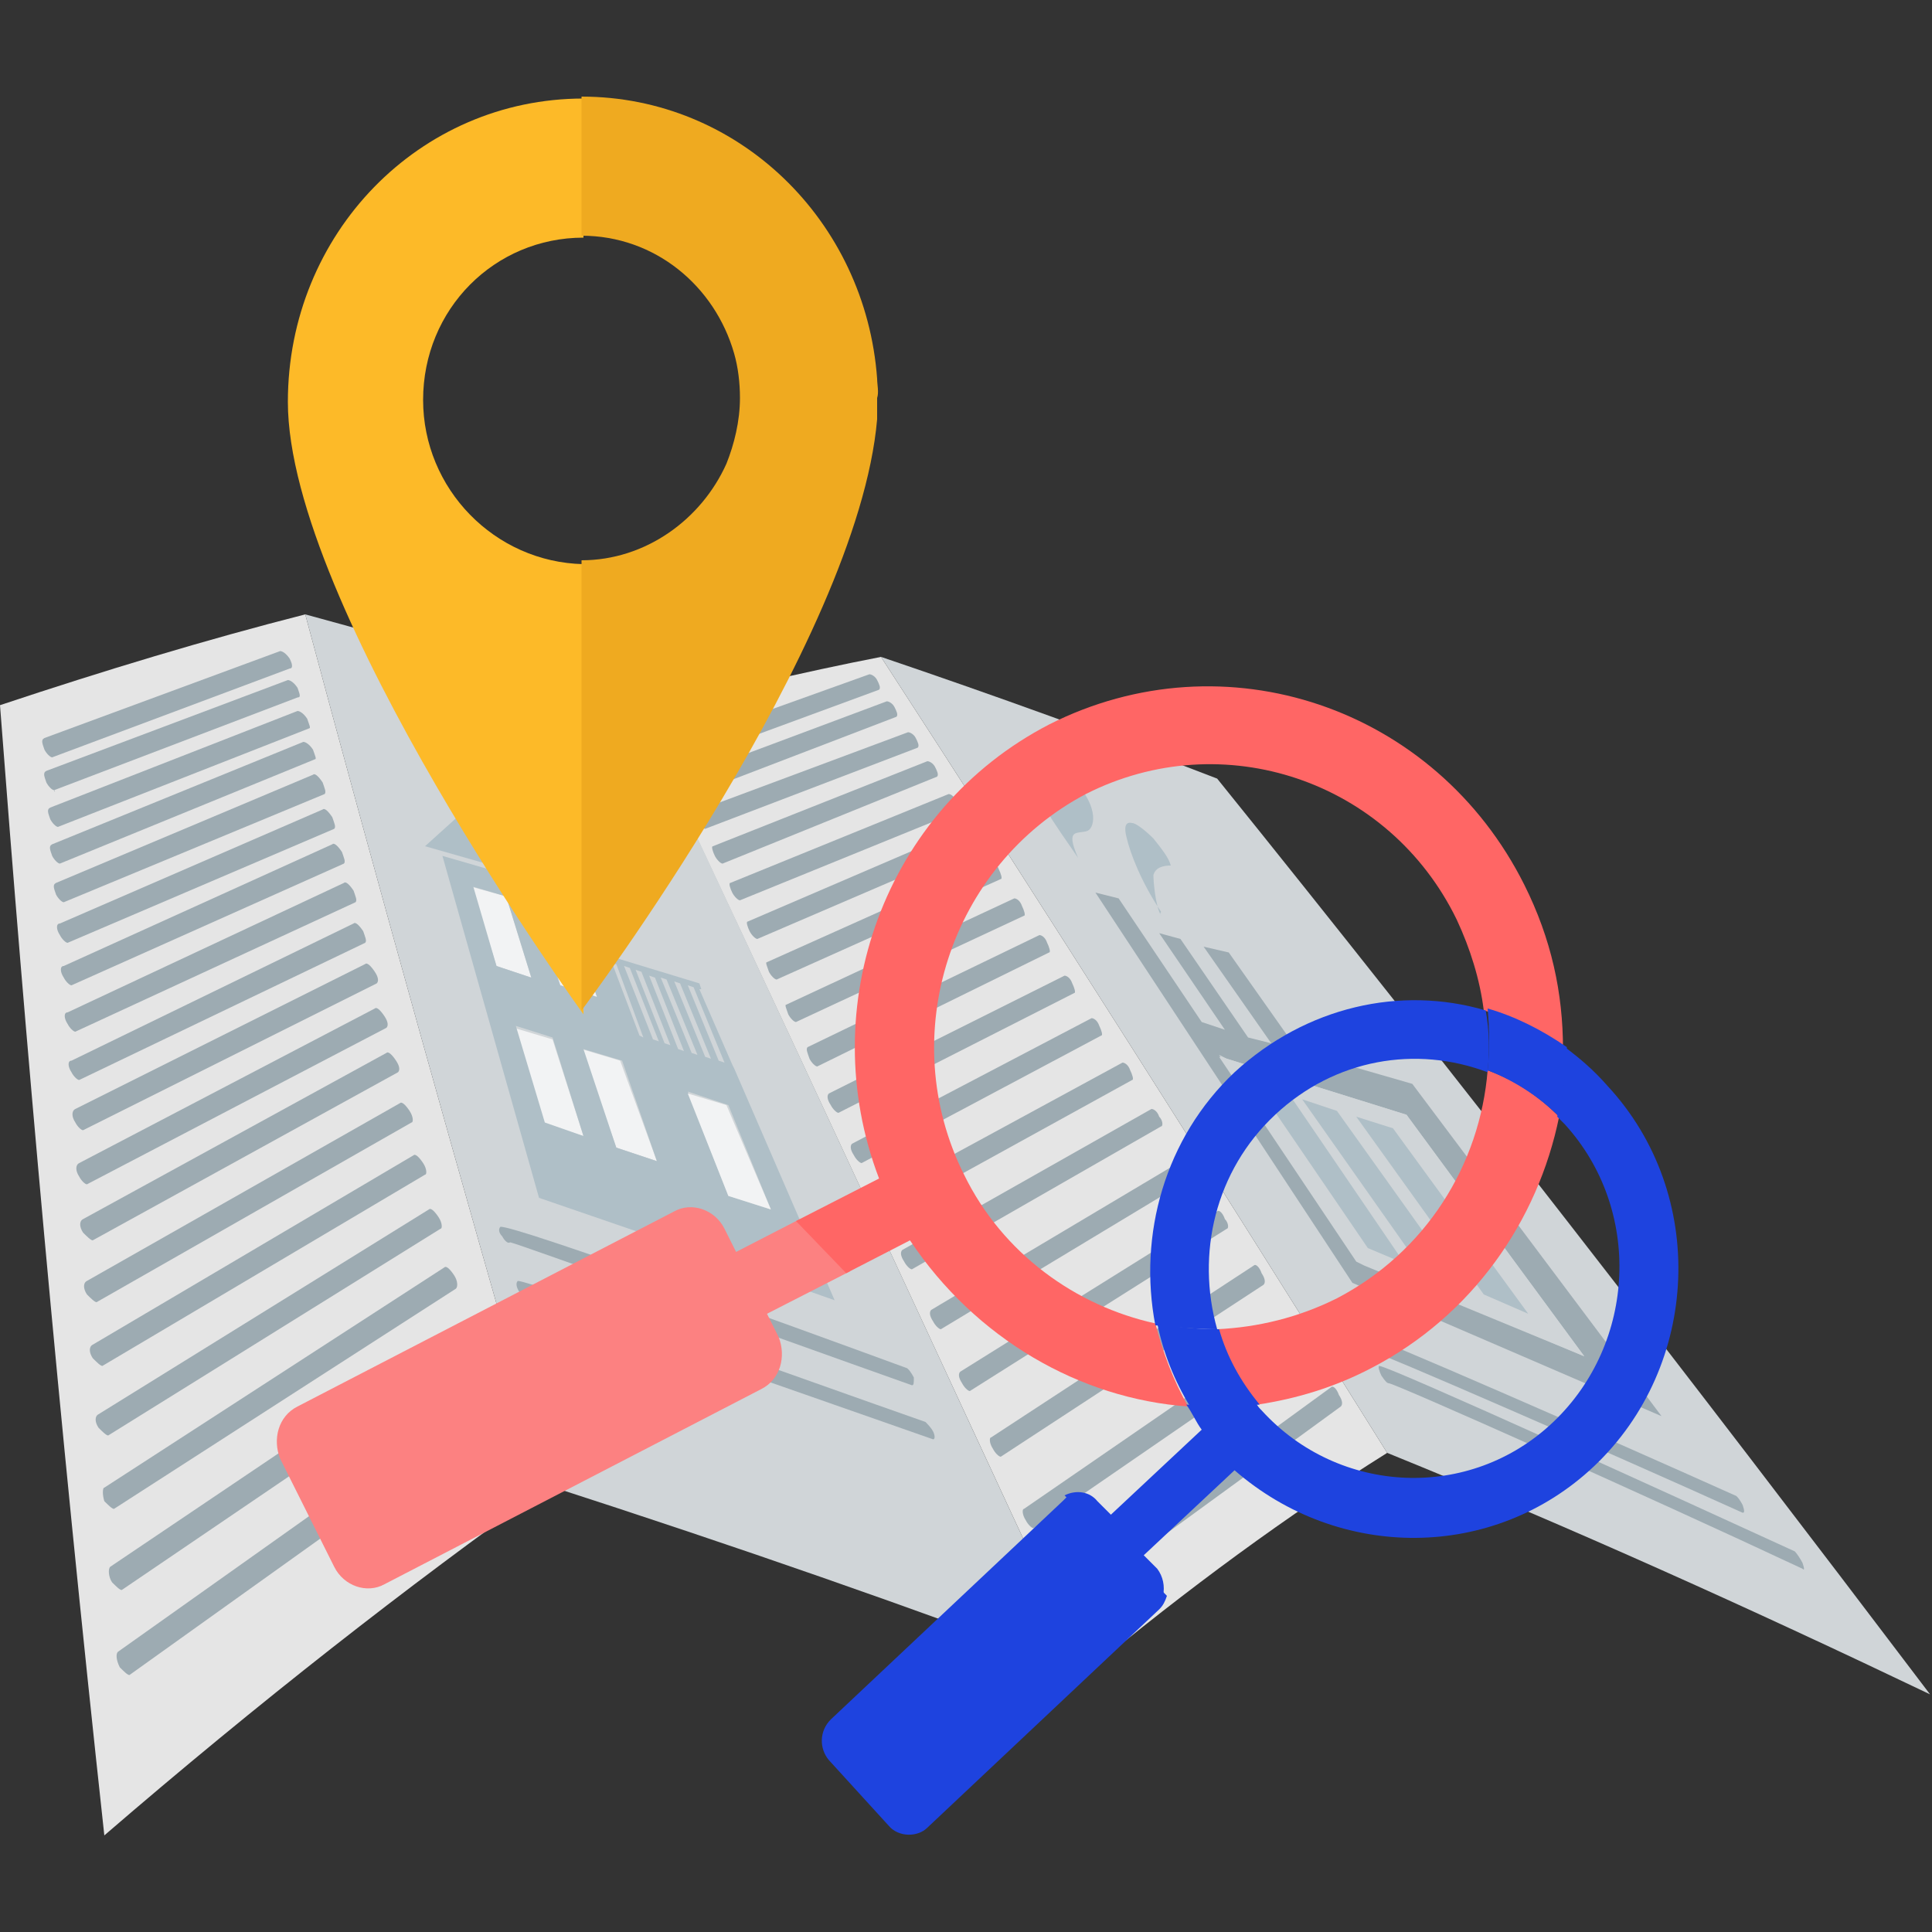 <?xml version="1.0" encoding="utf-8"?>
<!-- Generator: Adobe Illustrator 23.0.6, SVG Export Plug-In . SVG Version: 6.00 Build 0)  -->
<svg version="1.1" id="Layer_1" xmlns="http://www.w3.org/2000/svg" xmlns:xlink="http://www.w3.org/1999/xlink" x="0px" y="0px"
	 width="100px" height="100px" viewBox="0 0 100 100" style="enable-background:new 0 0 100 100;" xml:space="preserve">
<rect x="0" y="0" width="100" height="100" fill="#333333" stroke="none"/>
<style type="text/css">
	.st0{fill:#E5E5E5;}
	.st1{fill:#D0D5D8;}
	.st2{fill:#9DABB2;}
	.st3{fill:#AFBFC7;}
	.st4{fill:#F2F3F4;}
	.st5{fill:#FDBA28;}
	.st6{fill:#EFAA20;}
	.st7{fill:none;}
	.st8{fill:#FC8181;}
	.st9{fill:#FF6665;}
	.st10{fill:#1E43DF;}
</style>
<g id="_x31_2">
	<g>
		<g>
			<path class="st0" d="M56.2,86.6c5.3-4.4,10.5-8.2,15.6-11.4c-9-14.4-17.7-28.1-26.2-41.2c-4.1,0.8-8.3,1.8-12.6,2.9
				C40.3,52.2,47.9,68.8,56.2,86.6z"/>
		</g>
		<g>
			<path class="st1" d="M99.9,87.7c-9.2-4.4-18.5-8.6-28.1-12.5c-9-14.4-17.7-28.1-26.2-41.2c5.9,2,11.7,4.1,17.4,6.3
				C75.1,55.3,87.4,71.2,99.9,87.7z"/>
		</g>
		<g>
			<g>
				<path class="st0" d="M5.4,95c8-6.9,15.7-12.9,23-18.1c-4.7-16.3-8.9-31.3-12.6-45.1c-5.1,1.3-10.4,2.9-15.8,4.7
					C1.3,53.6,3,73,5.4,95z"/>
			</g>
			<g>
				<g>
					<path class="st2" d="M2.7,39.2c-0.1,0-0.3-0.2-0.4-0.4c-0.1-0.3-0.2-0.5,0-0.6l12.2-4.5c0.1,0,0.3,0.1,0.5,0.4
						c0.1,0.2,0.2,0.5,0,0.5L2.7,39.2C2.7,39.2,2.7,39.2,2.7,39.2z"/>
				</g>
				<g>
					<path class="st2" d="M2.8,40.9c-0.1,0-0.3-0.2-0.4-0.4c-0.1-0.3-0.2-0.5,0-0.6l12.5-4.7c0.1,0,0.3,0.1,0.5,0.4
						c0.1,0.3,0.2,0.5,0,0.5L2.8,40.9C2.9,41,2.8,41,2.8,40.9z"/>
				</g>
				<g>
					<path class="st2" d="M3,42.8c-0.1,0-0.3-0.2-0.4-0.4c-0.1-0.3-0.2-0.5,0-0.6l12.8-5c0.1,0,0.3,0.1,0.5,0.4
						c0.1,0.3,0.2,0.5,0.1,0.5L3,42.8C3,42.8,3,42.8,3,42.8z"/>
				</g>
				<g>
					<path class="st2" d="M3.1,44.7c-0.1,0-0.3-0.2-0.4-0.4c-0.1-0.3-0.2-0.5,0-0.6l13-5.3c0.1,0,0.3,0.1,0.5,0.4
						c0.1,0.3,0.2,0.5,0.1,0.5L3.1,44.7C3.2,44.7,3.2,44.7,3.1,44.7z"/>
				</g>
				<g>
					<path class="st2" d="M3.3,46.7c-0.1,0-0.3-0.2-0.4-0.4c-0.1-0.3-0.2-0.5,0-0.6l13.3-5.6c0.1-0.1,0.3,0.1,0.5,0.4
						c0.1,0.3,0.2,0.5,0.1,0.6L3.3,46.7C3.3,46.7,3.3,46.7,3.3,46.7z"/>
				</g>
				<g>
					<path class="st2" d="M3.5,48.8c-0.1,0-0.3-0.2-0.4-0.4c-0.2-0.3-0.2-0.6,0-0.6l13.6-5.9c0.1-0.1,0.3,0.1,0.5,0.4
						c0.1,0.3,0.2,0.5,0.1,0.6L3.5,48.8C3.5,48.8,3.5,48.8,3.5,48.8z"/>
				</g>
				<g>
					<path class="st2" d="M3.7,51c-0.1,0-0.3-0.2-0.4-0.4c-0.2-0.3-0.2-0.6,0-0.6l13.9-6.3c0.1-0.1,0.3,0.1,0.5,0.4
						c0.1,0.3,0.2,0.5,0.1,0.6L3.7,51C3.7,51,3.7,51,3.7,51z"/>
				</g>
				<g>
					<path class="st2" d="M3.9,53.4c-0.1,0-0.3-0.2-0.4-0.4c-0.2-0.3-0.2-0.6,0-0.6l14.3-6.7c0.1-0.1,0.3,0.1,0.5,0.4
						c0.1,0.3,0.2,0.5,0.1,0.6L3.9,53.4C3.9,53.4,3.9,53.4,3.9,53.4z"/>
				</g>
				<g>
					<path class="st2" d="M4.1,55.9c-0.1,0-0.3-0.2-0.4-0.4c-0.2-0.3-0.2-0.6,0-0.6l14.6-7.1c0.1-0.1,0.3,0.1,0.5,0.4
						c0.1,0.3,0.2,0.5,0.1,0.6L4.1,55.9C4.1,55.9,4.1,55.9,4.1,55.9z"/>
				</g>
				<g>
					<path class="st2" d="M4.3,58.5c-0.1,0-0.3-0.2-0.4-0.4c-0.2-0.3-0.2-0.6,0-0.7l15-7.5c0.1-0.1,0.3,0.1,0.5,0.4
						c0.2,0.3,0.2,0.5,0.1,0.6L4.3,58.5C4.3,58.5,4.3,58.5,4.3,58.5z"/>
				</g>
				<g>
					<path class="st2" d="M4.5,61.3c-0.1,0-0.3-0.2-0.4-0.4c-0.2-0.3-0.2-0.6,0-0.7l15.3-8c0.1-0.1,0.3,0.1,0.5,0.4
						c0.2,0.3,0.2,0.5,0.1,0.6L4.5,61.3C4.6,61.3,4.6,61.3,4.5,61.3z"/>
				</g>
				<g>
					<path class="st2" d="M4.8,64.2c-0.1,0-0.3-0.2-0.5-0.4c-0.2-0.3-0.2-0.6,0-0.7L20,54.5c0.1-0.1,0.3,0.1,0.5,0.4
						c0.2,0.3,0.2,0.5,0.1,0.6L4.8,64.2C4.8,64.2,4.8,64.2,4.8,64.2z"/>
				</g>
				<g>
					<path class="st2" d="M5,67.4c-0.1,0-0.3-0.2-0.5-0.4c-0.2-0.3-0.2-0.6,0-0.7l16.2-9.2c0.1-0.1,0.3,0.1,0.5,0.4
						c0.2,0.3,0.2,0.6,0.1,0.6L5,67.4C5.1,67.4,5.1,67.4,5,67.4z"/>
				</g>
				<g>
					<path class="st2" d="M5.3,70.7c-0.1,0-0.3-0.2-0.5-0.4c-0.2-0.3-0.2-0.6,0-0.7l16.6-9.8c0.1-0.1,0.3,0.1,0.5,0.4
						c0.2,0.3,0.2,0.6,0.1,0.6L5.3,70.7C5.4,70.7,5.3,70.7,5.3,70.7z"/>
				</g>
				<g>
					<path class="st2" d="M5.6,74.3c-0.1,0-0.3-0.2-0.5-0.4c-0.2-0.3-0.2-0.6,0-0.7l17.1-10.6c0.1-0.1,0.3,0.1,0.5,0.4
						c0.2,0.3,0.2,0.6,0.1,0.6L5.6,74.3C5.7,74.3,5.6,74.3,5.6,74.3z"/>
				</g>
				<g>
					<path class="st2" d="M5.9,78.1c-0.1,0-0.3-0.2-0.5-0.4C5.3,77.4,5.3,77,5.4,77L23,65.6c0.1-0.1,0.3,0.1,0.5,0.4
						c0.2,0.3,0.2,0.6,0.1,0.7L5.9,78.1C6,78.1,6,78.1,5.9,78.1z"/>
				</g>
				<g>
					<path class="st2" d="M6.3,82.3c-0.1,0-0.3-0.2-0.5-0.4c-0.2-0.3-0.2-0.7-0.1-0.8l18.1-12.2c0.1-0.1,0.3,0.1,0.5,0.4
						c0.2,0.3,0.2,0.6,0.1,0.7L6.3,82.3C6.3,82.3,6.3,82.3,6.3,82.3z"/>
				</g>
				<g>
					<path class="st2" d="M6.7,86.7c-0.1,0-0.3-0.2-0.5-0.4C6,85.9,6,85.6,6.1,85.5l18.6-13.2c0.1-0.1,0.3,0.1,0.5,0.4
						s0.2,0.6,0.1,0.7L6.7,86.7C6.7,86.7,6.7,86.7,6.7,86.7z"/>
				</g>
			</g>
		</g>
		<g>
			<g>
				<g>
					<path class="st2" d="M34.9,39.6c-0.1,0-0.3-0.2-0.4-0.4c-0.1-0.2-0.2-0.5-0.1-0.5l10.6-3.8c0.1,0,0.3,0.1,0.4,0.3
						c0.1,0.2,0.2,0.4,0.1,0.5L34.9,39.6C35,39.6,35,39.6,34.9,39.6z"/>
				</g>
			</g>
			<g>
				<g>
					<path class="st2" d="M35.7,41.2c-0.1,0-0.3-0.2-0.4-0.4c-0.1-0.2-0.2-0.5-0.1-0.5l10.7-4c0.1,0,0.3,0.1,0.4,0.3
						c0.1,0.2,0.2,0.4,0.1,0.5L35.7,41.2C35.8,41.2,35.7,41.2,35.7,41.2z"/>
				</g>
			</g>
			<g>
				<g>
					<path class="st2" d="M36.5,42.9c-0.1,0-0.3-0.2-0.4-0.4c-0.1-0.2-0.2-0.5-0.1-0.5L47,37.9c0.1,0,0.3,0.1,0.4,0.3
						c0.1,0.2,0.2,0.4,0.1,0.5L36.5,42.9C36.6,42.9,36.6,42.9,36.5,42.9z"/>
				</g>
			</g>
			<g>
				<g>
					<path class="st2" d="M37.4,44.7c-0.1,0-0.3-0.2-0.4-0.4c-0.1-0.2-0.2-0.5-0.1-0.5L48,39.4c0.1,0,0.3,0.1,0.4,0.3
						c0.1,0.2,0.2,0.4,0.1,0.5L37.4,44.7C37.4,44.7,37.4,44.7,37.4,44.7z"/>
				</g>
			</g>
			<g>
				<g>
					<path class="st2" d="M38.3,46.6c-0.1,0-0.3-0.2-0.4-0.4c-0.1-0.2-0.2-0.5-0.1-0.5l11.3-4.6c0.1,0,0.3,0.1,0.4,0.4
						c0.1,0.2,0.2,0.4,0.1,0.5L38.3,46.6C38.3,46.6,38.3,46.6,38.3,46.6z"/>
				</g>
			</g>
			<g>
				<g>
					<path class="st2" d="M39.2,48.6c-0.1,0-0.3-0.2-0.4-0.4c-0.1-0.2-0.2-0.5-0.1-0.5l11.4-4.9c0.1,0,0.3,0.1,0.4,0.4
						c0.1,0.2,0.2,0.5,0.1,0.5L39.2,48.6C39.2,48.6,39.2,48.6,39.2,48.6z"/>
				</g>
			</g>
			<g>
				<g>
					<path class="st2" d="M40.2,50.7c-0.1,0-0.3-0.2-0.4-0.4c-0.1-0.3-0.2-0.5-0.1-0.5l11.6-5.2c0.1,0,0.3,0.1,0.4,0.4
						c0.1,0.2,0.2,0.5,0.1,0.5L40.2,50.7C40.2,50.7,40.2,50.7,40.2,50.7z"/>
				</g>
			</g>
			<g>
				<g>
					<path class="st2" d="M41.2,52.9c-0.1,0-0.3-0.2-0.4-0.4c-0.1-0.3-0.2-0.5-0.1-0.5l11.8-5.5c0.1,0,0.3,0.1,0.4,0.4
						c0.1,0.2,0.2,0.5,0.1,0.5L41.2,52.9C41.2,52.9,41.2,52.9,41.2,52.9z"/>
				</g>
			</g>
			<g>
				<g>
					<path class="st2" d="M42.3,55.2c-0.1,0-0.3-0.2-0.4-0.4c-0.1-0.3-0.2-0.5-0.1-0.6l12-5.8c0.1,0,0.3,0.1,0.4,0.4
						c0.1,0.2,0.2,0.5,0.1,0.5L42.3,55.2C42.3,55.2,42.3,55.2,42.3,55.2z"/>
				</g>
			</g>
			<g>
				<g>
					<path class="st2" d="M43.4,57.6c-0.1,0-0.3-0.2-0.4-0.4c-0.2-0.3-0.2-0.5-0.1-0.6l12.2-6.1c0.1,0,0.3,0.1,0.4,0.4
						c0.1,0.2,0.2,0.5,0.1,0.5L43.4,57.6C43.5,57.6,43.4,57.6,43.4,57.6z"/>
				</g>
			</g>
			<g>
				<g>
					<path class="st2" d="M44.6,60.2c-0.1,0-0.3-0.2-0.4-0.4c-0.2-0.3-0.2-0.5-0.1-0.6l12.4-6.5c0.1,0,0.3,0.1,0.4,0.4
						c0.1,0.2,0.2,0.5,0.1,0.5L44.6,60.2C44.7,60.2,44.7,60.2,44.6,60.2z"/>
				</g>
			</g>
			<g>
				<g>
					<path class="st2" d="M45.9,62.9c-0.1,0-0.3-0.2-0.4-0.4c-0.2-0.3-0.2-0.5-0.1-0.6L58.1,55c0.1,0,0.3,0.1,0.4,0.4
						c0.1,0.2,0.2,0.5,0.1,0.5L45.9,62.9C45.9,62.9,45.9,62.9,45.9,62.9z"/>
				</g>
			</g>
			<g>
				<g>
					<path class="st2" d="M47.2,65.7c-0.1,0-0.3-0.2-0.4-0.4c-0.2-0.3-0.2-0.5-0.1-0.6l12.9-7.3c0.1,0,0.3,0.1,0.4,0.4
						c0.2,0.2,0.2,0.5,0.1,0.5L47.2,65.7C47.3,65.7,47.3,65.7,47.2,65.7z"/>
				</g>
			</g>
			<g>
				<g>
					<path class="st2" d="M48.7,68.8c-0.1,0-0.3-0.2-0.4-0.4c-0.2-0.3-0.2-0.5-0.1-0.6L61.3,60c0.1,0,0.3,0.1,0.4,0.4
						c0.2,0.2,0.2,0.5,0.1,0.5L48.7,68.8C48.7,68.8,48.7,68.8,48.7,68.8z"/>
				</g>
			</g>
			<g>
				<g>
					<path class="st2" d="M50.2,72c-0.1,0-0.3-0.2-0.4-0.4c-0.2-0.3-0.2-0.5-0.1-0.6L63,62.7c0.1-0.1,0.3,0.1,0.4,0.4
						c0.2,0.2,0.2,0.5,0.1,0.5L50.2,72C50.2,72,50.2,72,50.2,72z"/>
				</g>
			</g>
			<g>
				<g>
					<path class="st2" d="M51.8,75.4c-0.1,0-0.3-0.2-0.4-0.4c-0.2-0.3-0.2-0.6-0.1-0.6l13.6-8.9c0.1-0.1,0.3,0.1,0.4,0.4
						c0.2,0.3,0.2,0.5,0.1,0.6L51.8,75.4C51.8,75.4,51.8,75.4,51.8,75.4z"/>
				</g>
			</g>
			<g>
				<g>
					<path class="st2" d="M53.5,79.1c-0.1,0-0.3-0.2-0.4-0.4c-0.2-0.3-0.2-0.6-0.1-0.6l13.8-9.5c0.1-0.1,0.3,0.1,0.4,0.4
						c0.2,0.3,0.2,0.5,0.1,0.6L53.5,79.1C53.6,79.1,53.5,79.1,53.5,79.1z"/>
				</g>
			</g>
			<g>
				<g>
					<path class="st2" d="M55.4,83c-0.1,0-0.3-0.2-0.4-0.4c-0.2-0.3-0.2-0.6-0.1-0.6l14-10.2c0.1-0.1,0.3,0.1,0.4,0.4
						c0.2,0.3,0.2,0.5,0.1,0.6L55.4,83C55.4,83,55.4,83,55.4,83z"/>
				</g>
			</g>
		</g>
		<g>
			<g>
				<path class="st3" d="M56.3,43c0.4-0.2,0.6-1.4-1-2.9c-0.4-0.4-0.8-0.6-1-0.6c-0.3,0-0.4,0-0.6,0.1c-0.1,0.1-0.3,0.2-0.3,0.3
					c-0.3,0.7,1.3,2.9,2.4,4.5C55.1,42.8,55.8,43.2,56.3,43z"/>
			</g>
			<g>
				<path class="st2" d="M67.2,54.4l-3.6-5.1l-1.3-0.3l3.5,5l-1.2-0.3l-3.5-5.1L60,48.3l3.4,5l-1.2-0.4l-4.3-6.4l-1.2-0.3L70,66.4
					l16,6.9L73.1,56.1L67.2,54.4z M82,70.2l-11.4-4.7l-0.4-0.2l-7.1-10.6l0.4,0.1l9.3,2.9L82,70.2z"/>
			</g>
			<g>
				<path class="st1" d="M63.1,54.6l7.1,10.6l0.4,0.2L82,70.2l-9.2-12.5l-9.3-2.9L63.1,54.6z M70.2,57.8l1.9,0.6l7,9.6L76.8,67
					L70.2,57.8z M67.4,56.9l1.8,0.6l6.5,9.1l-2.1-0.9L67.4,56.9z M65,56.1l1.7,0.5l6,8.8l-2-0.8L65,56.1z"/>
			</g>
			<g>
				<path class="st3" d="M60.1,47.4c-0.3-0.5-0.4-1.8-0.4-2.1c0.1-0.4,0.5-0.5,0.9-0.5c-0.1-0.4-0.5-0.9-0.9-1.4
					c-0.4-0.4-0.9-0.8-1.1-0.8c-0.4-0.1-0.4,0.3-0.3,0.7c0.2,0.9,0.8,2.4,1.8,3.9C60,47.3,60.1,47.4,60.1,47.4z"/>
			</g>
			<g>
				<polygon class="st3" points="66.7,56.6 65,56.1 70.8,64.6 72.7,65.4 				"/>
			</g>
			<g>
				<polygon class="st3" points="69.2,57.5 67.4,56.9 73.6,65.7 75.7,66.6 				"/>
			</g>
			<g>
				<polygon class="st3" points="72.1,58.4 70.2,57.8 76.8,67 79.1,68 				"/>
			</g>
		</g>
		<g>
			<path class="st2" d="M90.2,78.3c0.1,0,0.1-0.1,0-0.4c-0.1-0.2-0.3-0.5-0.4-0.5C82.9,74.3,71,69.1,70.4,69c0,0,0,0,0,0
				c-0.1,0,0,0.3,0.1,0.5c0.2,0.3,0.3,0.4,0.4,0.4C71.4,70,82.9,75,90.2,78.3C90.2,78.3,90.2,78.3,90.2,78.3z"/>
			<path class="st2" d="M93.3,80.9c-0.1-0.2-0.3-0.5-0.4-0.6c-6.1-2.8-20.8-9.5-21.5-9.6c0,0,0,0,0,0c-0.1,0,0,0.3,0.1,0.5
				c0.2,0.3,0.3,0.4,0.4,0.4c0.5,0.1,13.3,5.8,21.4,9.6c0,0,0,0,0,0C93.4,81.3,93.4,81.2,93.3,80.9z"/>
		</g>
		<g>
			<g>
				<path class="st1" d="M56.2,86.6c-9-3.4-18.2-6.6-27.8-9.7c-4.7-16.3-8.9-31.3-12.6-45.1c5.9,1.6,11.6,3.3,17.2,5
					C40.3,52.2,47.9,68.8,56.2,86.6z"/>
			</g>
			<g>
				<g>
					<polygon class="st4" points="25.7,50 27.5,50.6 26.2,46.4 24.4,45.9 					"/>
				</g>
				<g>
					<polygon class="st4" points="29,51 30.9,51.6 29.4,47.3 27.6,46.8 					"/>
				</g>
				<g>
					<polygon class="st4" points="28.1,58.2 30.2,58.8 28.6,53.8 26.6,53.2 					"/>
				</g>
				<g>
					<polygon class="st4" points="31.9,59.4 34,60.1 32.1,54.9 30.1,54.3 					"/>
				</g>
				<g>
					<polygon class="st3" points="25.1,41 22,43.8 31.1,46.4 					"/>
				</g>
				<g>
					<path class="st3" d="M37.9,55.1l-1.7-3.9l0.1,0l-0.1-0.3l-4.6-1.4l-1.1-3l-7.6-2.2L27.9,62l9.6,3.3l5.7,2l-5.2-12L37.9,55.1z
						 M30.2,58.8l-2-0.7l-1.5-5l1.9,0.6L30.2,58.8z M27.5,50.6L25.7,50l-1.2-4.1l1.7,0.5L27.5,50.6z M34,60.1l-2.1-0.7l-1.7-5.1
						l2,0.6L34,60.1z M30.9,51.6L29,51l-1.4-4.2l1.8,0.5L30.9,51.6z M36.8,54.8l-0.3-0.1l-1.6-3.9l0.3,0.1L36.8,54.8z M36.1,54.6
						l-0.3-0.1l-1.6-3.9l0.3,0.1L36.1,54.6z M35.4,54.4l-0.3-0.1l-1.5-3.8l0.3,0.1L35.4,54.4z M31.7,49.9l0.2,0l1.4,3.8l-0.2-0.1
						L31.7,49.9z M32.3,50l0.3,0.1l1.5,3.8l-0.3-0.1L32.3,50z M32.9,50.2l0.3,0.1l1.5,3.8l-0.3-0.1L32.9,50.2z M39.9,62.6l-2.2-0.7
						l-2.1-5.4l2.1,0.7L39.9,62.6z M35.6,51l0.3,0.1l1.6,3.9l-0.3-0.1L35.6,51z"/>
				</g>
				<g>
					<polygon class="st4" points="37.7,61.9 39.9,62.6 37.6,57.2 35.6,56.6 					"/>
				</g>
			</g>
			<g>
				<path class="st2" d="M47.2,71.7C47.3,71.7,47.3,71.7,47.2,71.7c0.1,0,0.1-0.1,0.1-0.4c-0.1-0.2-0.3-0.5-0.4-0.5
					c-6-2.2-20.3-7.4-21-7.3c0,0,0,0,0,0c-0.1,0.1-0.1,0.3,0.1,0.5c0.1,0.2,0.3,0.4,0.4,0.3C26.9,64.4,39.3,68.9,47.2,71.7z"/>
				<path class="st2" d="M47.9,73.6c-6-2.1-20.4-7.3-21.1-7.3c0,0,0,0,0,0c-0.1,0.1-0.1,0.3,0.1,0.6c0.1,0.2,0.3,0.4,0.4,0.4
					c0.5,0,13,4.4,21,7.2c0,0,0,0,0,0c0.1,0,0.1-0.2,0-0.4C48.2,73.9,48,73.7,47.9,73.6z"/>
			</g>
		</g>
	</g>
	<g>
		<path class="st5" d="M21.9,20.7c0-4.7,3.7-8.4,8.3-8.4l0-7.2c-8.5,0-15.3,7-15.3,15.7c0,10.6,15.3,31.7,15.3,31.7l0-23.3
			C25.6,29.1,21.9,25.3,21.9,20.7z"/>
		<path class="st6" d="M45.4,19.6C44.8,11.4,38.2,5,30.1,5l0,7.2c3.8,0,6.9,2.6,7.9,6.1c0.2,0.7,0.3,1.5,0.3,2.3
			c0,1.2-0.3,2.4-0.7,3.4c-1.3,2.9-4.2,5-7.5,5l0,23.3c0,0,14.3-19,15.3-30.6c0-0.4,0-0.8,0-1.1C45.5,20.3,45.4,19.9,45.4,19.6z"/>
	</g>
	<g>
		<path class="st7" d="M64,55.4c3.6-3.4,8.5-4.4,13-3.2c-0.2-1.6-0.7-3.2-1.4-4.7c-3.6-7.2-12.2-10.1-19.2-6.5
			c-7.1,3.6-9.9,12.4-6.3,19.7c2.1,4.2,5.8,6.9,9.9,7.7C58.9,63.8,60.3,58.8,64,55.4z"/>
		<path class="st7" d="M71,70.8c-1.9,1-3.9,1.6-5.9,1.9c0.1,0.1,0.2,0.2,0.3,0.4c4,4.4,10.8,4.7,15.1,0.6c4.3-4.1,4.6-11,0.6-15.4
			c-0.1-0.1-0.3-0.3-0.4-0.4C79.6,63.2,76.2,68.1,71,70.8z"/>
		<path class="st7" d="M66,57.6c-3.1,2.9-4.1,7.3-3,11.1c2.1,0,4.2-0.5,6.2-1.6c4.6-2.4,7.4-6.9,7.8-11.8C73.3,54,69,54.7,66,57.6z"
			/>
		<path class="st7" d="M57.1,77.7l0.7,0.7l4.7-4.4c-0.3-0.4-0.6-0.8-0.8-1.3c-5.7-0.4-11-3.5-14.2-8.7l-3.3,1.7l11.3,11.6
			C55.9,77.2,56.6,77.3,57.1,77.7z"/>
		<path class="st8" d="M38.1,64.8l-0.6-1.2c-0.5-1-1.7-1.4-2.6-0.9L15.4,72.8c-1,0.5-1.3,1.7-0.9,2.7l2.8,5.6c0.5,1,1.7,1.4,2.6,0.9
			l19.5-10.1c1-0.5,1.3-1.7,0.9-2.7l-0.6-1.2l4.3-2.2l-2.6-2.7L38.1,64.8z"/>
		<path class="st9" d="M69.2,67.2c-2,1-4.1,1.5-6.2,1.6c0.4,1.4,1.1,2.7,2.1,3.9c2-0.3,4-0.9,5.9-1.9c5.2-2.7,8.6-7.6,9.7-13
			c-1.1-1.1-2.3-1.9-3.7-2.4C76.6,60.3,73.8,64.8,69.2,67.2z"/>
		<path class="st9" d="M61.5,72.8c-0.8-1.4-1.3-2.8-1.7-4.3c-4.1-0.9-7.9-3.6-9.9-7.7c-3.6-7.2-0.7-16,6.3-19.7
			c7.1-3.6,15.7-0.7,19.2,6.5c0.7,1.5,1.2,3.1,1.4,4.7c1.4,0.4,2.8,1.1,4.1,2c0-2.9-0.6-5.7-2-8.5c-4.6-9.2-15.5-12.9-24.6-8.3
			c-8.5,4.4-12.2,14.6-8.8,23.5l-4.3,2.2l2.6,2.7l3.3-1.7C50.5,69.3,55.9,72.4,61.5,72.8z"/>
		<path class="st10" d="M55,77.7L43,89c-0.6,0.6-0.6,1.5-0.1,2.1l3.1,3.4c0.5,0.6,1.5,0.6,2,0.1l12-11.3c0.2-0.2,0.3-0.4,0.4-0.7
			l-5.1-5.2C55.2,77.5,55.1,77.6,55,77.7z"/>
		<path class="st10" d="M82.5,75.9c5.5-5.2,5.9-14.1,0.7-19.7c-0.7-0.8-1.4-1.4-2.2-2c0,1.2-0.1,2.4-0.4,3.6
			c0.1,0.1,0.3,0.3,0.4,0.4c4,4.4,3.7,11.3-0.6,15.4c-4.3,4.1-11.1,3.8-15.1-0.6c-0.1-0.1-0.2-0.2-0.3-0.4c-1.2,0.2-2.4,0.2-3.6,0.1
			c0.3,0.4,0.5,0.9,0.8,1.3l-4.7,4.4l-0.7-0.7c-0.4-0.5-1.1-0.6-1.7-0.3l5.1,5.2c0.1-0.5,0-1-0.3-1.4l-0.7-0.7l4.7-4.4
			C69.3,80.8,77.3,80.8,82.5,75.9z"/>
		<path class="st10" d="M63,68.8c-1.1-3.9-0.1-8.2,3-11.1c3.1-2.9,7.3-3.6,11-2.2c0.1-1.1,0.1-2.1-0.1-3.2c-4.4-1.3-9.3-0.2-13,3.2
			c-3.6,3.4-5,8.4-4.1,13.1C60.9,68.7,62,68.8,63,68.8z"/>
		<path class="st10" d="M59.9,68.5c0.3,1.5,0.9,3,1.7,4.3c1.2,0.1,2.4,0,3.6-0.1c-1-1.2-1.7-2.5-2.1-3.9
			C62,68.8,60.9,68.7,59.9,68.5z"/>
		<path class="st10" d="M77,55.4c1.3,0.5,2.6,1.3,3.7,2.4c0.2-1.2,0.4-2.4,0.4-3.6c-1.3-0.9-2.7-1.6-4.1-2
			C77.1,53.3,77.1,54.4,77,55.4z"/>
	</g>
</g>
</svg>
